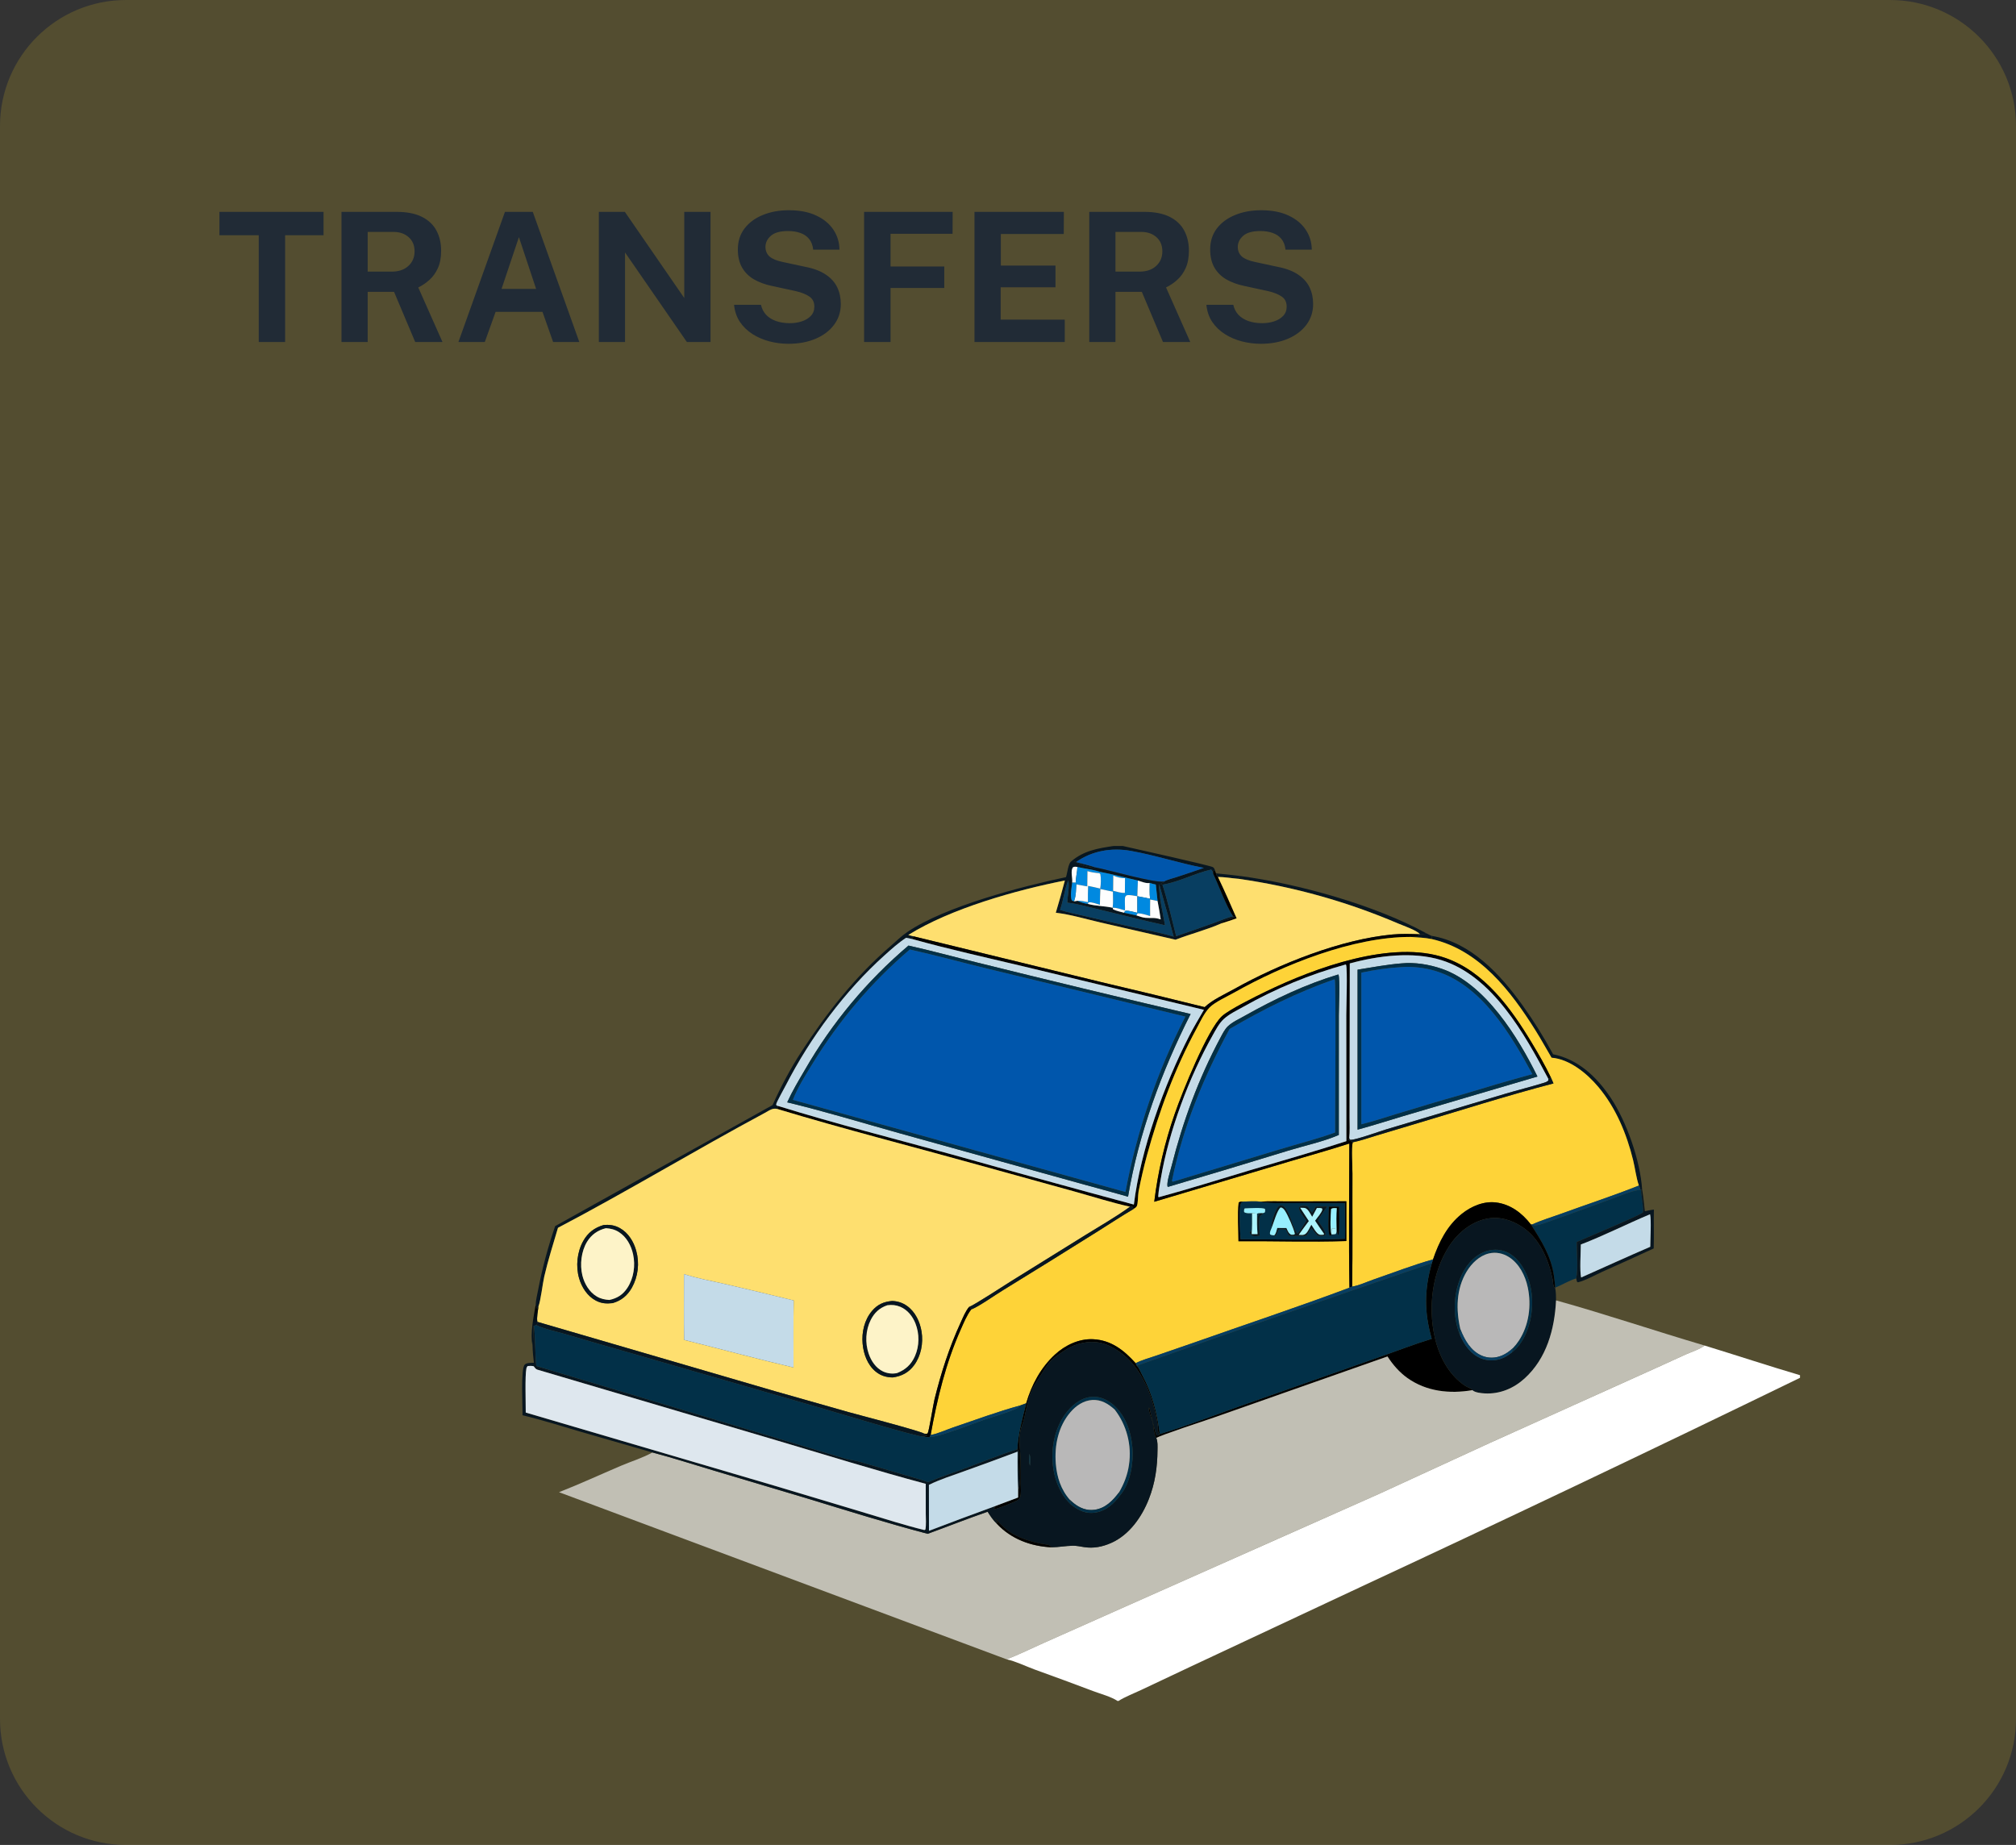 <svg width="224" height="205" viewBox="0 0 224 205" fill="none" xmlns="http://www.w3.org/2000/svg">
<rect x="0" y="0" width="224" height="205" fill="#333333" stroke="none"/>
<path d="M0 14C0 6.268 6.268 0 14 0H210C217.732 0 224 6.268 224 14V191C224 198.732 217.732 205 210 205H14C6.268 205 0 198.732 0 191V14Z" fill="#FAD925" fill-opacity="0.16"/>
<path d="M28.75 38V26.14H24.38V23.54H35.95V26.14H31.68V38H28.75ZM37.944 38V23.54H44.044C45.198 23.54 46.141 23.723 46.874 24.09C47.608 24.457 48.148 24.967 48.494 25.62C48.841 26.267 49.014 27.013 49.014 27.86C49.014 28.62 48.894 29.263 48.654 29.79C48.421 30.31 48.111 30.743 47.724 31.09C47.344 31.437 46.928 31.72 46.474 31.94L49.164 38H46.134L43.784 32.43H40.854V38H37.944ZM40.854 30.18H43.524C44.304 30.18 44.921 29.97 45.374 29.55C45.834 29.13 46.064 28.59 46.064 27.93C46.064 27.263 45.844 26.737 45.404 26.35C44.964 25.963 44.408 25.77 43.734 25.77H40.854V30.18ZM50.937 38L56.107 23.54H59.197L64.367 38H61.457L60.277 34.65H55.067L53.867 38H50.937ZM55.727 32.1H59.567L57.657 26.35L55.727 32.1ZM66.538 38V23.54H69.428L76.028 33.11V23.54H78.948V38H76.318L69.448 28.05V38H66.538ZM87.603 38.2C86.882 38.2 86.179 38.11 85.493 37.93C84.806 37.75 84.179 37.48 83.612 37.12C83.046 36.76 82.579 36.31 82.213 35.77C81.853 35.23 81.636 34.597 81.562 33.87H84.552C84.653 34.31 84.843 34.68 85.123 34.98C85.409 35.28 85.776 35.51 86.222 35.67C86.676 35.83 87.192 35.91 87.772 35.91C88.233 35.91 88.669 35.843 89.082 35.71C89.496 35.577 89.832 35.373 90.093 35.1C90.353 34.827 90.483 34.483 90.483 34.07C90.483 33.577 90.302 33.207 89.942 32.96C89.582 32.707 89.093 32.507 88.472 32.36L85.763 31.77C84.996 31.61 84.326 31.363 83.752 31.03C83.186 30.69 82.749 30.25 82.442 29.71C82.136 29.163 81.983 28.5 81.983 27.72C81.983 26.82 82.229 26.043 82.722 25.39C83.222 24.737 83.899 24.237 84.752 23.89C85.612 23.537 86.576 23.36 87.642 23.36C88.849 23.36 89.866 23.557 90.692 23.95C91.526 24.337 92.162 24.863 92.603 25.53C93.043 26.19 93.266 26.927 93.272 27.74H90.353C90.299 27.24 90.146 26.84 89.892 26.54C89.639 26.233 89.312 26.013 88.912 25.88C88.519 25.74 88.069 25.67 87.562 25.67C86.689 25.67 86.052 25.847 85.653 26.2C85.252 26.553 85.052 26.963 85.052 27.43C85.052 27.87 85.203 28.227 85.502 28.5C85.809 28.767 86.299 28.97 86.972 29.11L89.483 29.65C90.416 29.83 91.172 30.117 91.752 30.51C92.332 30.897 92.756 31.367 93.022 31.92C93.289 32.473 93.422 33.093 93.422 33.78C93.422 34.653 93.172 35.423 92.672 36.09C92.179 36.75 91.496 37.267 90.623 37.64C89.749 38.013 88.743 38.2 87.603 38.2ZM96.011 38V23.54H105.851L105.841 25.98H98.951V29.61H104.921V32H98.951V38H96.011ZM108.276 38V23.54H118.206L118.196 26H111.206V29.51H117.276V31.92H111.186V35.51L118.306 35.52V38H108.276ZM121.03 38V23.54H127.13C128.283 23.54 129.227 23.723 129.96 24.09C130.693 24.457 131.233 24.967 131.58 25.62C131.927 26.267 132.1 27.013 132.1 27.86C132.1 28.62 131.98 29.263 131.74 29.79C131.507 30.31 131.197 30.743 130.81 31.09C130.43 31.437 130.013 31.72 129.56 31.94L132.25 38H129.22L126.87 32.43H123.94V38H121.03ZM123.94 30.18H126.61C127.39 30.18 128.007 29.97 128.46 29.55C128.92 29.13 129.15 28.59 129.15 27.93C129.15 27.263 128.93 26.737 128.49 26.35C128.05 25.963 127.493 25.77 126.82 25.77H123.94V30.18ZM140.083 38.2C139.363 38.2 138.66 38.11 137.973 37.93C137.286 37.75 136.66 37.48 136.093 37.12C135.526 36.76 135.06 36.31 134.693 35.77C134.333 35.23 134.116 34.597 134.043 33.87H137.033C137.133 34.31 137.323 34.68 137.603 34.98C137.89 35.28 138.256 35.51 138.703 35.67C139.156 35.83 139.673 35.91 140.253 35.91C140.713 35.91 141.15 35.843 141.563 35.71C141.976 35.577 142.313 35.373 142.573 35.1C142.833 34.827 142.963 34.483 142.963 34.07C142.963 33.577 142.783 33.207 142.423 32.96C142.063 32.707 141.573 32.507 140.953 32.36L138.243 31.77C137.476 31.61 136.806 31.363 136.233 31.03C135.666 30.69 135.23 30.25 134.923 29.71C134.616 29.163 134.463 28.5 134.463 27.72C134.463 26.82 134.71 26.043 135.203 25.39C135.703 24.737 136.38 24.237 137.233 23.89C138.093 23.537 139.056 23.36 140.123 23.36C141.33 23.36 142.346 23.557 143.173 23.95C144.006 24.337 144.643 24.863 145.083 25.53C145.523 26.19 145.746 26.927 145.753 27.74H142.833C142.78 27.24 142.626 26.84 142.373 26.54C142.12 26.233 141.793 26.013 141.393 25.88C141 25.74 140.55 25.67 140.043 25.67C139.17 25.67 138.533 25.847 138.133 26.2C137.733 26.553 137.533 26.963 137.533 27.43C137.533 27.87 137.683 28.227 137.983 28.5C138.29 28.767 138.78 28.97 139.453 29.11L141.963 29.65C142.896 29.83 143.653 30.117 144.233 30.51C144.813 30.897 145.236 31.367 145.503 31.92C145.77 32.473 145.903 33.093 145.903 33.78C145.903 34.653 145.653 35.423 145.153 36.09C144.66 36.75 143.976 37.267 143.103 37.64C142.23 38.013 141.223 38.2 140.083 38.2Z" fill="#212B36"/>
<g clip-path="url(#clip0_2023_5658)">
<path d="M123.739 94H124.752C125.885 94.256 134.476 96.163 134.785 96.359C134.821 96.382 134.903 96.486 134.926 96.528C134.968 96.605 134.993 96.699 135.018 96.783L134.866 96.769L134.8 97.079C134.743 96.911 134.717 96.726 134.573 96.62C132.75 97.032 131 98.004 129.162 98.302L128.962 98.228C129.043 98.116 129.201 98.078 129.329 98.025L129.326 97.953C129.708 97.727 130.278 97.605 130.706 97.463C131.728 97.131 132.747 96.788 133.762 96.433C131.026 95.915 128.359 95.024 125.621 94.541C123.502 94.168 121.335 94.534 119.564 95.787C120.287 95.986 121.018 96.132 121.726 96.384C121.653 96.406 121.602 96.422 121.525 96.42C120.918 96.407 119.882 96.047 119.375 95.713C119.287 95.655 119.122 95.695 119.023 95.71C120.429 94.511 121.989 94.261 123.739 94Z" fill="#081620"/>
<path d="M121.726 96.384C121.018 96.132 120.287 95.986 119.564 95.787C121.335 94.534 123.502 94.168 125.621 94.541C128.359 95.024 131.026 95.915 133.762 96.433C132.747 96.788 131.728 97.131 130.706 97.463C130.278 97.605 129.708 97.727 129.326 97.953C128.241 98.127 123.264 96.683 121.726 96.384Z" fill="#0056AC"/>
<path d="M118.443 97.461C118.594 97.031 118.688 95.95 119.023 95.71C119.122 95.695 119.287 95.655 119.375 95.713C119.882 96.047 120.918 96.407 121.525 96.42C121.602 96.422 121.653 96.406 121.726 96.384C123.264 96.683 128.241 98.127 129.326 97.953L129.329 98.025C129.201 98.078 129.043 98.116 128.962 98.228L129.162 98.302C129.766 100.174 130.2 102.114 130.686 104.02C132.117 103.533 133.544 103.032 134.966 102.519C135.624 102.284 136.338 101.955 137.015 101.812L137.149 101.783L137.175 101.889C136.75 102.214 136.109 102.202 135.705 102.514L135.722 102.594C134.081 103.319 132.293 103.764 130.616 104.415L122.289 102.503C120.663 102.127 118.964 101.611 117.31 101.417C117.667 100.23 118.003 99.037 118.318 97.838C112.871 98.913 105.655 100.94 100.921 103.889L101.526 104.044L101.393 104.349L100.681 104.2C99.825 104.756 99.038 105.468 98.281 106.149C93.876 110.112 90.047 115.278 87.332 120.554C87.159 120.889 86.275 122.471 86.246 122.692C86.243 122.72 86.25 122.768 86.252 122.793C86.336 122.867 86.376 122.884 86.486 122.897C86.431 123.012 86.377 123.099 86.396 123.231C85.86 123.068 85.453 123.405 84.988 123.655C77.266 127.797 69.755 132.353 61.998 136.426C61.468 138.232 60.896 140.008 60.473 141.845C60.304 142.581 60.07 144.554 59.834 145.142L59.728 145.411L59.666 145.423L59.523 144.968C59.537 144.446 59.692 143.859 59.788 143.346C60.249 140.933 60.883 138.557 61.685 136.236L85.839 122.791C86.757 120.75 87.846 118.698 89.068 116.824C91.883 112.503 95.013 108.525 98.924 105.145C99.536 104.616 100.156 104 100.824 103.549C105.035 100.705 113.462 98.508 118.443 97.461ZM119.714 96.331C119.505 96.309 119.397 96.267 119.206 96.377C118.918 96.838 119.198 97.541 119.131 98.072C119.073 98.62 118.882 99.521 119.084 100.038C119.176 100.089 119.254 100.127 119.356 100.154L119.707 100.088C120.027 100.246 120.516 100.394 120.872 100.434C121.795 100.688 122.702 100.657 123.627 100.865L123.683 101.045C124.069 101.223 124.495 101.311 124.905 101.417C125.363 101.512 125.82 101.612 126.276 101.717C126.587 101.819 126.945 101.952 127.271 101.981C127.961 102.043 128.242 101.91 128.967 102.156C128.875 101.473 128.741 100.794 128.617 100.116L128.422 98.283C128.19 98.247 127.971 98.174 127.747 98.106C127.374 98.198 126.802 97.949 126.431 97.843C125.015 97.499 123.609 97.141 122.178 96.867C121.418 96.603 120.504 96.532 119.714 96.331ZM118.7 97.809C118.273 98.862 118.164 100.027 117.784 101.104C118.719 101.395 119.693 101.588 120.647 101.81C122.418 102.222 124.19 102.649 125.966 103.037C127.442 103.359 128.963 103.634 130.409 104.07C130.091 102.987 129.851 101.878 129.515 100.803C129.278 99.937 129.035 99.073 128.789 98.21C128.774 99.759 129.195 101.286 129.446 102.809C126.97 102.265 124.521 101.621 122.054 101.04C120.926 100.774 119.743 100.422 118.59 100.299C118.61 99.533 118.846 98.544 118.7 97.809Z" fill="#081620"/>
<path d="M119.131 98.072C119.198 97.541 118.918 96.838 119.206 96.377C119.397 96.267 119.505 96.309 119.714 96.331C119.686 96.911 119.526 97.507 119.525 98.077L119.131 98.072Z" fill="#FEFEFE"/>
<path d="M119.714 96.331C120.504 96.533 121.418 96.604 122.178 96.867C123.609 97.141 125.015 97.499 126.431 97.843L126.369 99.582C125.991 99.529 125.55 99.403 125.175 99.481C125.035 99.598 125.004 99.65 124.993 99.836C124.966 100.274 125.014 100.722 124.996 101.163C124.581 101.048 124.058 100.833 123.627 100.865C123.706 100.292 123.658 99.656 123.659 99.075C123.192 98.987 122.727 98.879 122.262 98.778C122.235 99.362 122.218 99.946 122.212 100.53C121.868 100.441 121.298 100.205 120.949 100.265L120.872 100.434C120.516 100.394 120.027 100.246 119.707 100.088C120.102 100.066 120.494 100.164 120.88 100.238C120.869 99.636 120.884 99.036 120.901 98.435C121.352 98.525 121.8 98.624 122.246 98.733C122.325 98.273 122.353 97.608 122.265 97.151C122.251 97.077 122.191 97.062 122.131 97.021C121.681 96.985 121.26 96.928 120.827 96.796L120.808 98.491L119.594 98.266L119.525 98.077C119.526 97.507 119.686 96.912 119.714 96.331ZM123.696 97.291L123.68 98.98C124.07 99.069 124.591 99.253 124.988 99.208L125.001 97.57C124.55 97.594 124.11 97.459 123.696 97.291Z" fill="#0089E0"/>
<path d="M129.162 98.302C131 98.004 132.75 97.032 134.573 96.62C134.717 96.726 134.743 96.912 134.8 97.079C135.462 98.457 136.214 100.616 137.015 101.813C136.338 101.955 135.624 102.285 134.966 102.519C133.544 103.032 132.117 103.533 130.686 104.02C130.2 102.114 129.766 100.174 129.162 98.302Z" fill="#083E61"/>
<path d="M134.8 97.079L134.866 96.769L135.018 96.783L135.106 97.04C135.162 97.184 135.193 97.364 135.329 97.439C136.057 98.955 136.732 100.501 137.407 102.042C136.848 102.233 136.29 102.428 135.722 102.594L135.705 102.514C136.109 102.202 136.75 102.214 137.175 101.889L137.149 101.783L137.015 101.812C136.214 100.616 135.462 98.457 134.8 97.079Z" fill="black"/>
<path d="M120.827 96.796C121.26 96.928 121.68 96.985 122.131 97.021C122.191 97.062 122.251 97.077 122.265 97.151C122.353 97.608 122.325 98.273 122.246 98.733C121.8 98.624 121.351 98.525 120.901 98.435C120.884 99.036 120.869 99.636 120.88 100.238C120.494 100.164 120.102 100.066 119.707 100.088L119.356 100.154C119.36 100.059 119.351 100.09 119.376 100.02C119.563 99.486 119.558 98.83 119.594 98.266L120.808 98.491L120.827 96.796Z" fill="#FEFEFE"/>
<path d="M135.106 97.04C135.987 97.125 136.866 97.222 137.744 97.329L137.62 97.648C136.856 97.588 136.097 97.451 135.329 97.439C135.193 97.364 135.162 97.184 135.106 97.04Z" fill="#081620"/>
<path d="M123.68 98.98L123.696 97.291C124.11 97.459 124.55 97.594 125.001 97.57L124.988 99.208C124.591 99.253 124.07 99.068 123.68 98.98Z" fill="#FEFEFE"/>
<path d="M137.744 97.329C144.225 98.18 152.767 100.561 158.475 103.698C158.221 103.797 158.057 103.844 157.78 103.799C157.345 103.338 155.986 102.884 155.36 102.618C149.689 100.189 143.725 98.518 137.62 97.648L137.744 97.329Z" fill="#081620"/>
<path d="M135.329 97.439C136.097 97.451 136.856 97.588 137.62 97.648C143.725 98.518 149.689 100.189 155.36 102.618C155.986 102.884 157.345 103.338 157.78 103.799L157.716 103.811C156.712 103.773 155.723 103.742 154.721 103.835C149 104.364 142.122 107.103 137.126 109.898C136.085 110.48 134.752 111.067 133.882 111.88C133.872 111.889 133.863 111.898 133.854 111.907C130.011 110.949 126.161 110.018 122.306 109.115L101.526 104.045L100.921 103.889C105.655 100.94 112.871 98.913 118.318 97.838C118.003 99.037 117.667 100.23 117.31 101.417C118.964 101.611 120.663 102.127 122.289 102.503L130.616 104.415C132.293 103.765 134.081 103.319 135.722 102.594C136.29 102.428 136.848 102.233 137.407 102.042C136.732 100.501 136.057 98.955 135.329 97.439Z" fill="#FEDF6F"/>
<path d="M117.784 101.104C118.164 100.027 118.273 98.862 118.7 97.809C118.846 98.544 118.61 99.533 118.59 100.299C119.743 100.422 120.926 100.774 122.054 101.04C124.521 101.621 126.97 102.265 129.446 102.809C129.195 101.286 128.774 99.759 128.789 98.21C129.035 99.073 129.278 99.937 129.515 100.803C129.851 101.878 130.091 102.987 130.409 104.07C128.963 103.634 127.442 103.359 125.966 103.037C124.19 102.649 122.418 102.222 120.647 101.81C119.693 101.588 118.719 101.395 117.784 101.104Z" fill="#083E61"/>
<path d="M126.369 99.582L126.431 97.843C126.802 97.949 127.374 98.198 127.747 98.106C127.751 98.673 127.704 99.304 127.787 99.862C127.319 99.754 126.841 99.673 126.369 99.582Z" fill="#FEFEFE"/>
<path d="M119.131 98.072L119.525 98.077L119.594 98.266C119.558 98.83 119.563 99.486 119.376 100.02C119.351 100.09 119.36 100.059 119.356 100.154C119.254 100.127 119.176 100.089 119.084 100.037C118.882 99.521 119.073 98.62 119.131 98.072Z" fill="#0089E0"/>
<path d="M127.747 98.106C127.971 98.174 128.19 98.247 128.422 98.283L128.617 100.116L127.797 99.946L127.787 99.862C127.704 99.304 127.751 98.673 127.747 98.106Z" fill="#0089E0"/>
<path d="M122.262 98.778C122.727 98.879 123.192 98.987 123.659 99.075C123.658 99.656 123.706 100.292 123.627 100.865C122.702 100.657 121.795 100.688 120.872 100.434L120.949 100.265C121.298 100.205 121.868 100.441 122.212 100.53C122.218 99.946 122.235 99.361 122.262 98.778Z" fill="#FEFEFE"/>
<path d="M124.996 101.163C125.014 100.722 124.966 100.274 124.993 99.836C125.004 99.65 125.035 99.598 125.175 99.481C125.55 99.403 125.991 99.529 126.369 99.582L126.37 101.423C125.95 101.338 125.487 101.172 125.059 101.192C124.974 101.266 124.943 101.311 124.905 101.417C124.495 101.311 124.069 101.223 123.683 101.045L123.627 100.865C124.058 100.833 124.581 101.048 124.996 101.163Z" fill="#FEFEFE"/>
<path d="M126.369 99.582C126.841 99.673 127.319 99.754 127.787 99.862L127.797 99.946C127.792 100.557 127.776 101.171 127.792 101.781C127.355 101.656 126.902 101.492 126.445 101.481C126.327 101.553 126.329 101.586 126.276 101.717C125.82 101.612 125.363 101.512 124.905 101.417C124.943 101.311 124.974 101.266 125.059 101.192C125.487 101.172 125.95 101.338 126.37 101.423L126.369 99.582Z" fill="#0089E0"/>
<path d="M127.797 99.946L128.617 100.116C128.741 100.794 128.875 101.473 128.967 102.156C128.242 101.91 127.961 102.043 127.271 101.981C126.945 101.952 126.587 101.819 126.276 101.717C126.329 101.586 126.327 101.553 126.445 101.481C126.902 101.492 127.355 101.656 127.792 101.781C127.776 101.17 127.792 100.557 127.797 99.946Z" fill="#FEFEFE"/>
<path d="M133.854 111.907C133.863 111.898 133.872 111.889 133.882 111.88C134.752 111.067 136.085 110.48 137.126 109.898C142.122 107.102 149 104.364 154.721 103.835C155.723 103.742 156.712 103.773 157.716 103.811C157.577 103.997 157.551 104.043 157.322 104.074C157.116 104.102 156.909 104.077 156.703 104.105C150.331 104.108 142.631 107.182 137.123 110.293C136.365 110.721 134.987 111.344 134.398 111.945C133.798 112.558 133.37 113.515 132.961 114.271C130.533 118.754 128.792 123.464 127.438 128.374C127.079 129.708 126.767 131.053 126.504 132.409C126.435 132.781 126.46 133.779 126.299 134.046C126.23 134.161 126.054 134.27 125.942 134.34C125.911 134.223 125.885 134.158 125.806 134.065L125.559 134.083C123.496 133.626 121.436 132.965 119.399 132.397L108.901 129.491C101.404 127.403 93.846 125.48 86.396 123.231C86.377 123.099 86.431 123.012 86.486 122.897C92.836 124.862 99.317 126.514 105.729 128.268C112.471 130.162 119.223 132.021 125.985 133.844C126.736 127.739 129.357 120.509 132.155 115.063C132.653 114.092 133.224 113.15 133.77 112.205L113.905 107.423C109.734 106.423 105.524 105.501 101.393 104.349L101.526 104.044L122.306 109.114C126.161 110.018 130.011 110.949 133.854 111.907Z" fill="black"/>
<path d="M157.78 103.799C158.057 103.844 158.221 103.797 158.475 103.698C158.667 103.795 158.858 103.906 159.058 103.984L159.098 104.348C158.302 104.179 157.51 104.166 156.703 104.105C156.909 104.077 157.116 104.102 157.322 104.074C157.551 104.043 157.577 103.997 157.716 103.811L157.78 103.799Z" fill="#081620"/>
<path d="M159.058 103.984C163.431 104.697 166.721 108.288 169.183 111.72C170.426 113.454 171.556 115.265 172.567 117.144C175.348 117.697 177.415 119.658 178.954 121.959C180.74 124.628 182.255 128.98 182.46 132.179L182.357 132.191L182.344 132.204L182.271 132.191C182.224 132.029 182.173 131.884 182.098 131.732C181.79 130.838 181.681 129.811 181.452 128.887C180.73 125.965 179.539 123.082 177.584 120.765C176.319 119.264 174.41 117.692 172.393 117.524C171.794 116.514 171.234 115.485 170.609 114.49C167.857 110.111 164.382 105.556 159.098 104.348L159.058 103.984Z" fill="#081620"/>
<path d="M125.942 134.34C126.054 134.271 126.23 134.162 126.299 134.046C126.46 133.779 126.435 132.781 126.504 132.409C126.767 131.053 127.079 129.708 127.438 128.374C128.792 123.464 130.533 118.754 132.961 114.271C133.37 113.516 133.798 112.558 134.398 111.946C134.987 111.344 136.365 110.721 137.123 110.293C142.632 107.182 150.331 104.108 156.703 104.105C157.51 104.166 158.302 104.179 159.098 104.348C164.382 105.556 167.857 110.111 170.609 114.49C171.234 115.485 171.794 116.514 172.393 117.524C174.41 117.692 176.319 119.264 177.584 120.765C179.538 123.082 180.73 125.965 181.452 128.887C181.68 129.811 181.79 130.838 182.098 131.732C179.242 132.873 176.281 133.831 173.39 134.889C172.352 135.268 171.249 135.589 170.247 136.053L170.096 136.049C169.127 134.796 167.839 133.81 166.226 133.61C164.857 133.44 163.471 134.034 162.418 134.879C160.795 136.182 159.885 138.003 159.226 139.937C157 140.562 154.807 141.413 152.619 142.169C151.887 142.421 150.996 142.846 150.236 142.958C150.306 138.776 150.251 134.584 150.27 130.4C150.273 129.567 150.119 127.575 150.303 126.927C151.175 126.751 152.044 126.445 152.895 126.186L156.73 125.037C162.009 123.466 167.283 121.776 172.61 120.382C172.52 120.167 172.422 119.953 172.328 119.739C171.691 118.401 170.953 117.126 170.189 115.857C167.903 112.054 164.97 107.987 160.633 106.453C154.719 104.361 146.047 107.56 140.646 110.179C139.538 110.716 136.603 112.159 135.781 112.905C134.189 114.351 131.355 121.358 130.526 123.762C129.419 126.927 128.656 130.203 128.25 133.532L143.317 129.042C145.518 128.382 147.742 127.773 149.926 127.061C149.919 132.397 149.849 137.745 149.939 143.081C144.224 145.224 138.413 147.152 132.656 149.184L128.447 150.637C127.708 150.892 126.875 151.111 126.183 151.469C124.892 150.038 123.475 148.903 121.456 148.806C119.891 148.731 118.35 149.466 117.217 150.511C115.633 151.972 114.622 153.869 114.021 155.923L113.337 156.171C110.842 156.852 108.368 157.772 105.918 158.601C105.232 158.834 104.054 159.363 103.405 159.44C104.134 155.4 105.082 151.479 106.754 147.714C107.081 146.978 107.417 146.15 107.905 145.504C108.763 145.18 110.555 143.893 111.449 143.357C114.987 141.187 118.513 138.997 122.026 136.787C123.331 135.973 124.614 135.116 125.942 134.34ZM138.14 133.512C137.951 133.523 137.78 133.497 137.63 133.618C137.487 135.014 137.61 136.509 137.609 137.916C141.596 137.889 145.61 138.029 149.593 137.897L149.594 133.481L143.273 133.495C142.199 133.499 141.087 133.446 140.019 133.523C139.433 133.438 138.737 133.511 138.14 133.512Z" fill="#FED338"/>
<path d="M100.681 104.2L101.393 104.349C105.524 105.502 109.735 106.423 113.905 107.423L133.77 112.205C133.224 113.15 132.653 114.092 132.155 115.063C129.357 120.509 126.736 127.74 125.985 133.844C119.223 132.021 112.471 130.163 105.729 128.268C99.317 126.514 92.836 124.862 86.486 122.897C86.376 122.884 86.336 122.867 86.252 122.793C86.25 122.769 86.243 122.72 86.246 122.692C86.275 122.471 87.159 120.889 87.332 120.554C90.047 115.278 93.876 110.112 98.281 106.149C99.038 105.468 99.825 104.756 100.681 104.2ZM100.942 105.066C96.336 108.973 92.439 113.65 89.424 118.891C88.74 120.054 88.024 121.255 87.467 122.484C91.654 123.49 95.814 124.761 99.963 125.923L120.159 131.535C121.888 132.004 123.615 132.482 125.339 132.969C126.505 125.985 129.097 118.969 132.291 112.671C124.375 110.818 116.471 108.912 108.58 106.954C106.034 106.333 103.499 105.636 100.942 105.066Z" fill="#C4DBE8"/>
<path d="M87.467 122.484C88.024 121.255 88.74 120.054 89.424 118.891C92.439 113.65 96.336 108.973 100.942 105.066C103.499 105.636 106.034 106.333 108.58 106.954C116.471 108.912 124.375 110.818 132.291 112.671C129.097 118.969 126.505 125.984 125.339 132.969C123.615 132.482 121.888 132.004 120.159 131.535L99.963 125.923C95.814 124.761 91.654 123.49 87.467 122.484ZM101.089 105.501C96.772 109.194 93.245 113.375 90.264 118.217C89.489 119.477 88.634 120.825 88.098 122.209L120.158 131.09L125.051 132.445C126.314 125.659 128.556 119.095 131.705 112.958L109.678 107.623C106.817 106.927 103.962 106.141 101.089 105.501Z" fill="#023048"/>
<path d="M88.098 122.209C88.634 120.825 89.489 119.477 90.264 118.217C93.245 113.375 96.772 109.194 101.089 105.501C103.962 106.141 106.817 106.927 109.678 107.623L131.705 112.958C128.556 119.095 126.314 125.659 125.051 132.445L120.158 131.09L88.098 122.209Z" fill="#0056AC"/>
<path d="M128.25 133.532C128.656 130.203 129.419 126.927 130.526 123.762C131.355 121.358 134.189 114.351 135.782 112.905C136.603 112.159 139.538 110.716 140.646 110.179C146.047 107.56 154.719 104.361 160.633 106.453C164.97 107.987 167.903 112.054 170.189 115.857C170.953 117.126 171.692 118.401 172.328 119.739L172.023 119.849C169.404 114.891 165.817 108.44 160.144 106.68C156.967 105.694 153.123 106.194 149.975 107.051L149.956 120.103L149.951 124.171C149.95 124.919 149.995 125.709 149.915 126.453L149.848 126.65C149.976 126.825 150.155 126.754 150.303 126.927C150.119 127.575 150.273 129.567 150.27 130.4C150.251 134.584 150.306 138.776 150.236 142.958L149.939 143.081C149.849 137.745 149.919 132.397 149.926 127.061C147.742 127.773 145.518 128.382 143.317 129.042L128.25 133.532ZM149.518 107.168C145.545 108.263 141.722 109.845 138.134 111.877C137.409 112.281 136.576 112.674 135.964 113.238C135.452 113.709 135.092 114.412 134.753 115.014C132.122 119.693 129.864 125.683 128.974 130.983C128.864 131.635 128.727 132.287 128.692 132.948L128.74 133.028C132.105 132.12 135.444 131.057 138.785 130.061C142.388 128.987 146.023 127.964 149.597 126.799L149.588 112.739C149.592 111.664 149.731 107.872 149.568 107.208L149.518 107.168Z" fill="black"/>
<path d="M149.975 107.051C153.123 106.194 156.967 105.694 160.144 106.68C165.817 108.44 169.404 114.891 172.023 119.849L172.047 120.058C171.888 120.221 171.667 120.28 171.454 120.345C170.051 120.777 168.613 121.129 167.204 121.549L154.023 125.489C153.343 125.692 150.62 126.675 150.077 126.65C150.044 126.649 149.998 126.635 149.968 126.628L149.915 126.453C149.995 125.709 149.95 124.919 149.951 124.171L149.956 120.103L149.975 107.051ZM155.719 107.045C154.06 107.176 152.48 107.485 150.842 107.743V125.521C152.514 125.069 154.167 124.537 155.827 124.041L162.679 122.017L170.828 119.617C168.683 115.254 165.014 109.295 160.192 107.643C158.8 107.165 157.191 106.899 155.719 107.045Z" fill="#C4DBE8"/>
<path d="M150.842 107.743C152.48 107.485 154.06 107.176 155.719 107.045C157.191 106.899 158.8 107.165 160.192 107.643C165.014 109.295 168.683 115.254 170.828 119.617L162.679 122.017L155.827 124.041C154.167 124.537 152.514 125.069 150.842 125.521V107.743ZM155.729 107.461C154.215 107.543 152.74 107.76 151.26 108.078L151.261 124.923C152.547 124.615 153.805 124.183 155.071 123.802C157.542 123.058 160.019 122.295 162.504 121.602C165.078 120.823 167.666 120.052 170.261 119.349C167.839 114.881 164.583 109.404 159.438 107.87C158.279 107.525 156.933 107.371 155.729 107.461Z" fill="#023048"/>
<path d="M128.74 133.028L128.692 132.948C128.727 132.287 128.864 131.635 128.974 130.983C129.864 125.683 132.122 119.693 134.753 115.014C135.092 114.412 135.452 113.709 135.964 113.238C136.576 112.674 137.409 112.281 138.134 111.877C141.722 109.845 145.545 108.263 149.518 107.168L149.568 107.208C149.731 107.872 149.592 111.664 149.588 112.739L149.597 126.798C146.023 127.964 142.388 128.987 138.785 130.061C135.444 131.057 132.105 132.12 128.74 133.028ZM148.689 108.28C145.06 109.371 141.608 111.011 138.31 112.867C137.701 113.21 136.905 113.571 136.408 114.057C136.076 114.382 135.83 114.879 135.611 115.289C133.18 119.832 131.438 124.579 130.174 129.569C130.037 130.11 129.632 131.319 129.719 131.815L129.778 131.878C134.232 130.564 138.679 129.224 143.118 127.859C144.963 127.293 146.989 126.869 148.757 126.11L148.759 112.814C148.76 111.97 148.896 108.866 148.728 108.312L148.689 108.28Z" fill="#C4DBE8"/>
<path d="M151.26 108.078C152.74 107.759 154.215 107.543 155.729 107.461C156.933 107.371 158.279 107.525 159.438 107.87C164.583 109.404 167.839 114.881 170.261 119.349C167.666 120.052 165.078 120.823 162.504 121.602C160.019 122.295 157.542 123.058 155.071 123.802C153.805 124.183 152.547 124.615 151.261 124.923L151.26 108.078Z" fill="#0056AC"/>
<path d="M129.778 131.878L129.719 131.815C129.632 131.319 130.037 130.11 130.174 129.569C131.438 124.579 133.18 119.832 135.611 115.289C135.83 114.879 136.076 114.382 136.408 114.057C136.906 113.571 137.701 113.21 138.31 112.867C141.608 111.012 145.06 109.371 148.689 108.28L148.728 108.312C148.896 108.866 148.76 111.97 148.759 112.814L148.757 126.11C146.989 126.869 144.963 127.293 143.118 127.859C138.679 129.224 134.232 130.564 129.778 131.878ZM148.233 108.824C144.058 110.302 140.436 112.109 136.619 114.335C133.73 119.72 131.445 125.183 130.22 131.205L130.288 131.29L130.341 131.295L142.194 127.709C144.231 127.093 146.344 126.555 148.345 125.837C148.342 123.703 148.459 109.189 148.305 108.85L148.233 108.824Z" fill="#023048"/>
<path d="M136.619 114.335C140.436 112.109 144.058 110.302 148.233 108.824L148.305 108.85C148.459 109.189 148.342 123.703 148.345 125.836C146.344 126.555 144.231 127.093 142.194 127.708L130.341 131.295L130.288 131.29L130.22 131.205C131.445 125.183 133.73 119.72 136.619 114.335Z" fill="#0056AC"/>
<path d="M172.328 119.739C172.422 119.953 172.52 120.166 172.61 120.382C167.283 121.776 162.009 123.466 156.73 125.037L152.895 126.186C152.044 126.445 151.175 126.751 150.303 126.927C150.155 126.754 149.976 126.825 149.848 126.65L149.915 126.453L149.968 126.628C149.998 126.635 150.044 126.649 150.077 126.65C150.62 126.675 153.343 125.692 154.023 125.489L167.204 121.549C168.613 121.129 170.051 120.777 171.454 120.345C171.667 120.279 171.887 120.221 172.046 120.058L172.023 119.849L172.328 119.739Z" fill="#081620"/>
<path d="M61.998 136.426C69.755 132.353 77.266 127.797 84.988 123.655C85.453 123.405 85.86 123.068 86.396 123.231C93.846 125.48 101.404 127.403 108.901 129.491L119.399 132.397C121.436 132.965 123.496 133.626 125.559 134.083C123.975 135.229 122.223 136.225 120.562 137.256L112.322 142.374C111.613 142.813 108.227 145.032 107.677 145.217C107.274 145.691 106.993 146.403 106.734 146.965C105.467 149.718 104.554 152.566 103.829 155.504C103.701 156.02 103.212 159.074 103.079 159.248C103.052 159.284 103.004 159.295 102.966 159.319L102.682 159.295C102.269 159.002 95.208 157.161 94.295 156.908L86.159 154.597L59.711 146.874C59.603 146.419 59.781 145.62 59.834 145.142C60.07 144.554 60.304 142.581 60.473 141.845C60.896 140.008 61.468 138.232 61.998 136.426ZM67.066 136.117C66.055 136.413 65.321 136.963 64.802 137.894C64.117 139.123 63.955 140.701 64.349 142.05C64.64 143.045 65.263 144.013 66.195 144.508C66.815 144.837 67.38 144.871 68.061 144.795C69.017 144.528 69.706 143.962 70.201 143.096C70.902 141.84 71.077 140.357 70.689 138.971C70.408 137.954 69.811 136.979 68.872 136.457C68.296 136.136 67.715 136.054 67.066 136.117ZM75.998 141.564C76 144.001 75.976 146.442 76.011 148.879C80.064 149.89 84.104 150.992 88.17 151.947C88.173 149.466 88.141 146.978 88.19 144.498C85.665 143.875 83.136 143.27 80.603 142.682C79.081 142.33 77.48 142.054 75.998 141.564ZM99.125 144.556C98.194 144.636 97.501 144.94 96.886 145.666C96.043 146.661 95.73 148.025 95.847 149.307C95.951 150.449 96.38 151.642 97.284 152.39C97.851 152.86 98.467 153.041 99.192 153.052C100.183 152.914 100.962 152.513 101.567 151.695C102.338 150.653 102.599 149.236 102.397 147.968C102.222 146.866 101.695 145.748 100.764 145.095C100.265 144.745 99.729 144.576 99.125 144.556Z" fill="#FEDF6F"/>
<path d="M170.247 136.053C171.249 135.589 172.353 135.268 173.39 134.889C176.281 133.831 179.242 132.873 182.098 131.732C182.173 131.884 182.224 132.029 182.271 132.191C181.161 132.343 179.981 132.883 178.922 133.265C176.891 133.998 174.87 134.771 172.827 135.468C172.165 135.694 171.386 136.044 170.7 136.143C170.492 136.173 170.425 136.146 170.247 136.053Z" fill="#083E61"/>
<path d="M170.248 136.053C170.425 136.146 170.492 136.173 170.7 136.143C171.386 136.044 172.165 135.694 172.827 135.468C174.87 134.771 176.891 133.998 178.922 133.265C179.981 132.883 181.161 132.343 182.271 132.191L182.344 132.204L182.357 132.191L182.355 132.246C182.346 132.668 182.691 134.565 182.536 134.732C182.279 135.009 176.166 137.588 175.199 138C175.182 139.166 175.367 140.958 175.135 142.047C174.332 142.289 173.576 142.768 172.792 143.079C172.794 142.665 172.709 142.223 172.664 141.809C172.357 139.594 171.276 137.882 170.096 136.049L170.248 136.053Z" fill="#023048"/>
<path d="M182.357 132.191L182.46 132.179C182.596 132.974 182.671 133.781 182.759 134.583C183.09 134.517 183.428 134.434 183.764 134.398C183.737 135.835 183.794 137.284 183.744 138.718C181.847 139.596 179.943 140.46 178.034 141.31C177.188 141.692 176.224 142.253 175.332 142.481L175.216 142.41C175.186 142.289 175.156 142.17 175.135 142.047C175.367 140.958 175.182 139.166 175.199 138C176.166 137.588 182.279 135.009 182.536 134.732C182.691 134.565 182.346 132.668 182.355 132.246L182.357 132.191ZM183.339 134.92C180.769 135.997 178.239 137.287 175.647 138.282C175.643 139.152 175.511 141.23 175.68 141.947C178.241 140.81 180.791 139.645 183.363 138.534C183.364 137.768 183.498 135.483 183.339 134.92Z" fill="#081620"/>
<path d="M137.609 137.916C137.61 136.508 137.487 135.014 137.63 133.618C137.78 133.497 137.951 133.523 138.14 133.512C138.007 133.587 137.907 133.609 137.858 133.765C137.638 134.468 137.765 136.846 137.848 137.696C141.704 137.688 145.6 137.823 149.45 137.643C149.48 136.32 149.426 134.999 149.42 133.676C148.025 133.723 146.623 133.664 145.227 133.663C144.099 133.663 140.975 133.794 140.019 133.523C141.087 133.446 142.199 133.499 143.273 133.495L149.594 133.481L149.593 137.896C145.61 138.029 141.596 137.889 137.609 137.916Z" fill="black"/>
<path d="M138.14 133.512C138.737 133.511 139.433 133.438 140.019 133.523C140.975 133.794 144.099 133.663 145.227 133.663C146.623 133.664 148.025 133.723 149.42 133.677C149.426 134.999 149.48 136.32 149.45 137.643C145.6 137.823 141.704 137.688 137.848 137.696C137.765 136.846 137.638 134.468 137.858 133.765C137.907 133.609 138.007 133.587 138.14 133.512ZM148.531 134.248L148.538 134.312C148.629 135.105 148.357 136.515 148.676 137.189L148.733 137.215C148.849 136.203 148.785 135.097 148.781 134.077L147.655 134.082C147.669 134.705 147.493 136.862 147.746 137.296L147.861 137.283L147.946 137.157C148.11 137.158 148.251 137.151 148.411 137.116C148.527 136.942 148.499 136.786 148.504 136.582C148.48 135.812 148.455 135.014 148.531 134.248ZM139.67 134.861C139.948 134.703 140.236 134.879 140.514 134.734C140.594 134.585 140.581 134.5 140.557 134.335C140.277 134.147 138.76 134.26 138.302 134.271C138.199 134.414 138.231 134.503 138.234 134.676C138.46 134.853 138.835 134.801 139.119 134.802C139.113 135.575 139.15 136.379 139.068 137.147C139.058 137.058 139.052 136.773 138.994 136.725L139.019 136.814L138.854 136.909C138.933 137.093 139.026 137.247 139.219 137.328C139.407 137.408 139.751 137.328 139.953 137.303C139.948 136.947 139.797 135.307 140.027 135.086C140.122 134.995 140.233 134.922 140.346 134.857C140.199 134.816 140.106 134.824 139.958 134.851C139.738 135.068 139.721 135.271 139.72 135.572C139.72 136.099 139.823 136.623 139.742 137.15C139.628 136.418 139.678 135.601 139.67 134.861ZM145.157 135.628C144.982 135.897 144.384 136.991 144.133 137.076C143.618 136.479 143.414 134.902 142.747 134.161C142.582 133.978 142.469 133.952 142.24 133.947C142.099 134.015 142.015 134.071 141.931 134.205C141.658 134.638 141.179 135.938 141.306 136.407C141.211 136.654 141.053 136.898 141.123 137.157C141.269 137.246 141.403 137.251 141.571 137.266L141.686 137.32C141.876 137.187 141.928 136.859 142.047 136.649C142.291 136.52 142.596 136.585 142.863 136.604L143.216 137.301C143.855 137.329 144.498 137.312 145.137 137.308C145.315 137.018 145.517 136.739 145.708 136.458C145.932 136.752 146.169 137.025 146.419 137.297C146.687 137.309 147.032 137.373 147.261 137.219C147.361 136.83 146.64 135.99 146.429 135.61C146.736 135.076 147.112 134.569 147.459 134.059L146.195 134.068C146.072 134.303 145.948 134.517 145.791 134.731C145.592 134.646 145.526 134.353 145.399 134.177C145.292 134.027 145.206 134.018 145.037 133.999C144.789 133.97 144.549 133.979 144.346 134.139C144.271 134.558 144.917 135.279 145.157 135.628Z" fill="#023048"/>
<path d="M159.226 139.937C159.885 138.003 160.795 136.182 162.418 134.879C163.471 134.034 164.857 133.44 166.226 133.61C167.839 133.81 169.127 134.796 170.096 136.049C171.276 137.882 172.357 139.594 172.664 141.809C172.709 142.223 172.794 142.665 172.792 143.079L172.695 143.066C172.558 142.82 172.552 142.446 172.516 142.167C172.06 139.93 171.081 137.611 169.105 136.312C167.911 135.527 166.56 135.131 165.142 135.428C163.42 135.788 161.94 137.03 161.005 138.486C159.127 141.41 158.668 145.189 159.408 148.543C159.873 150.652 160.967 152.793 162.818 153.997C163.038 154.14 163.452 154.257 163.612 154.443L163.603 154.465C161.086 154.894 158.5 154.629 156.367 153.107C155.485 152.477 154.753 151.631 154.167 150.721L134.899 157.501C134.1 157.782 128.779 159.521 128.478 159.785C128.468 159.771 128.456 159.759 128.447 159.745C128.183 159.325 128.184 158.47 128.058 157.974C127.96 157.588 127.777 157.224 127.688 156.839C127.658 156.707 127.618 156.544 127.647 156.412L127.713 156.447C127.801 156.816 128.398 159.403 128.504 159.502C128.676 159.508 128.702 159.491 128.846 159.411C128.797 159.28 128.683 159.122 128.66 158.994C128.634 158.851 128.668 158.675 128.652 158.524C128.6 158.046 128.507 157.56 128.398 157.091C127.677 153.994 126.255 150.915 123.206 149.52C121.922 148.934 120.608 149.01 119.313 149.513C118.814 149.707 118.388 149.984 117.946 150.278C116.527 151.224 116.465 151.525 115.55 152.95C115.209 153.48 114.871 153.95 114.617 154.534C114.064 155.807 113.999 157.195 113.528 158.471C113.08 159.684 113.364 160.899 113.395 162.132C113.418 163.063 113.409 163.996 113.415 164.927C113.417 165.378 113.494 165.951 113.339 166.378C113.269 166.574 113.066 166.698 112.886 166.78C112.143 167.12 111.279 167.479 110.497 167.704L110.45 167.643L110.54 167.485L110.507 167.373L113.122 166.392L113.123 165.493C113.182 165.424 113.229 165.355 113.245 165.263C113.335 164.734 113.166 163.081 113.17 162.393C113.172 162.138 113.269 161.481 113.195 161.258C113.172 161.189 113.087 161.091 113.046 161.027C113.106 159.331 113.618 157.565 114.021 155.923C114.622 153.869 115.633 151.972 117.217 150.511C118.35 149.466 119.891 148.731 121.456 148.806C123.475 148.903 124.892 150.038 126.183 151.469L126.315 151.75C126.556 151.989 126.741 152.458 126.904 152.76C128.052 154.89 128.554 156.953 128.871 159.343C131.802 158.449 134.707 157.328 137.597 156.304L153.264 150.786C155.201 150.114 157.122 149.359 159.082 148.76C158.234 145.831 158.249 143.282 159.093 140.356L159.226 139.937Z" fill="black"/>
<path d="M125.559 134.083L125.806 134.065C125.885 134.158 125.911 134.223 125.942 134.34C124.614 135.116 123.331 135.973 122.026 136.787C118.513 138.997 114.987 141.187 111.449 143.357C110.555 143.893 108.763 145.18 107.906 145.504L107.677 145.217C108.227 145.032 111.613 142.813 112.322 142.374L120.562 137.256C122.223 136.225 123.975 135.229 125.559 134.083Z" fill="#081620"/>
<path d="M141.306 136.407C141.179 135.938 141.658 134.638 141.931 134.205C142.015 134.071 142.099 134.015 142.24 133.947C142.469 133.952 142.582 133.978 142.747 134.161C143.414 134.902 143.618 136.479 144.133 137.076C144.384 136.991 144.982 135.897 145.157 135.628C144.917 135.279 144.271 134.558 144.346 134.139C144.549 133.979 144.789 133.97 145.037 133.999C145.206 134.018 145.292 134.027 145.399 134.177C145.526 134.353 145.592 134.646 145.791 134.731C145.948 134.517 146.072 134.303 146.195 134.068L147.459 134.059C147.112 134.569 146.736 135.076 146.429 135.61C146.64 135.99 147.361 136.83 147.261 137.219C147.032 137.373 146.687 137.309 146.419 137.297C146.169 137.025 145.932 136.752 145.708 136.458C145.517 136.739 145.315 137.018 145.137 137.308C144.498 137.312 143.855 137.329 143.216 137.301L142.863 136.604C142.596 136.585 142.29 136.52 142.047 136.648C141.928 136.859 141.876 137.187 141.686 137.32L141.571 137.266C141.786 137.101 141.845 136.701 141.916 136.444L142.934 136.45C143.065 136.721 143.173 137.053 143.457 137.187C143.637 137.19 143.737 137.23 143.877 137.11C143.749 136.509 143.106 135.022 142.76 134.512C142.639 134.333 142.528 134.205 142.31 134.165C141.936 134.354 141.485 135.962 141.306 136.407ZM144.466 134.202L145.428 135.674C145.052 136.181 144.669 136.685 144.308 137.203C144.584 137.216 144.859 137.271 145.082 137.078C145.358 136.838 145.51 136.394 145.707 136.085C145.904 136.37 146.288 137.11 146.631 137.189C146.768 137.22 146.932 137.199 147.071 137.19L147.121 137.1C146.789 136.614 146.432 136.135 146.119 135.638C146.347 135.299 146.852 134.766 146.929 134.393L146.88 134.267C146.69 134.212 146.515 134.223 146.32 134.23L145.797 135.207C145.622 134.921 145.359 134.353 145.022 134.239C144.933 134.209 144.833 134.211 144.741 134.208C144.649 134.206 144.558 134.203 144.466 134.202Z" fill="#081620"/>
<path d="M148.531 134.248C148.312 134.241 148.082 134.199 147.9 134.338C147.844 135.052 147.772 136.426 147.922 137.094L147.946 137.157L147.861 137.283L147.746 137.296C147.493 136.862 147.669 134.705 147.655 134.082L148.781 134.077C148.785 135.097 148.849 136.203 148.733 137.215L148.676 137.189C148.357 136.515 148.629 135.105 148.538 134.312L148.531 134.248Z" fill="black"/>
<path d="M141.306 136.407C141.485 135.962 141.936 134.354 142.31 134.165C142.528 134.205 142.639 134.333 142.76 134.512C143.106 135.022 143.749 136.508 143.877 137.11C143.737 137.23 143.637 137.19 143.457 137.187C143.173 137.053 143.065 136.721 142.934 136.45L141.916 136.444C141.845 136.701 141.786 137.101 141.571 137.266C141.403 137.251 141.269 137.246 141.123 137.157C141.053 136.898 141.211 136.654 141.306 136.407Z" fill="#97EFFE"/>
<path d="M139.119 134.802C138.835 134.801 138.46 134.853 138.234 134.676C138.231 134.503 138.199 134.414 138.303 134.271C138.76 134.259 140.277 134.147 140.557 134.335C140.581 134.5 140.594 134.585 140.514 134.734C140.236 134.879 139.948 134.703 139.67 134.86L139.119 134.802Z" fill="#97EFFE"/>
<path d="M145.428 135.674L144.466 134.202C144.558 134.203 144.649 134.206 144.741 134.208C144.833 134.211 144.933 134.209 145.022 134.239C145.359 134.353 145.622 134.921 145.797 135.207L146.32 134.23C146.515 134.223 146.69 134.212 146.88 134.267L146.929 134.393C146.852 134.766 146.347 135.299 146.119 135.638C146.432 136.135 146.789 136.614 147.121 137.1L147.071 137.19C146.932 137.199 146.768 137.22 146.631 137.189C146.288 137.11 145.904 136.37 145.707 136.085C145.51 136.394 145.358 136.838 145.082 137.078C144.859 137.271 144.584 137.216 144.308 137.203C144.669 136.685 145.052 136.181 145.428 135.674Z" fill="#ACF4FD"/>
<path d="M147.921 137.093C147.772 136.426 147.844 135.052 147.9 134.338C148.082 134.199 148.312 134.241 148.531 134.248C148.455 135.014 148.48 135.812 148.504 136.582C148.324 136.529 148.176 136.451 147.993 136.509C147.941 136.705 147.932 136.892 147.921 137.093Z" fill="#97EFFE"/>
<path d="M139.119 134.802L139.67 134.86C139.678 135.601 139.628 136.418 139.742 137.149L139.068 137.147C139.15 136.379 139.113 135.575 139.119 134.802Z" fill="#ACF4FD"/>
<path d="M139.953 137.303C139.751 137.328 139.407 137.408 139.219 137.328C139.026 137.247 138.933 137.093 138.854 136.909L139.019 136.814L138.994 136.725C139.052 136.773 139.058 137.058 139.068 137.147L139.742 137.15C139.823 136.623 139.72 136.099 139.72 135.572C139.721 135.271 139.738 135.068 139.958 134.851C140.106 134.824 140.199 134.816 140.346 134.857C140.232 134.922 140.122 134.995 140.027 135.086C139.797 135.307 139.948 136.947 139.953 137.303Z" fill="#081620"/>
<path d="M175.647 138.282C178.239 137.287 180.769 135.997 183.339 134.92C183.498 135.483 183.364 137.768 183.363 138.534C180.791 139.645 178.241 140.81 175.68 141.947C175.511 141.23 175.643 139.152 175.647 138.282Z" fill="#C4DBE8"/>
<path d="M163.603 154.465L163.612 154.443C163.452 154.257 163.037 154.14 162.818 153.997C160.967 152.793 159.873 150.652 159.408 148.543C158.668 145.189 159.127 141.41 161.005 138.486C161.94 137.03 163.42 135.788 165.142 135.428C166.56 135.131 167.911 135.527 169.105 136.312C171.081 137.611 172.06 139.93 172.516 142.167C172.552 142.446 172.558 142.82 172.695 143.066L172.792 143.079C172.887 143.554 172.893 144.007 172.895 144.489C172.732 147.703 171.85 150.933 169.402 153.162C168.18 154.274 166.648 154.914 164.987 154.827C164.62 154.808 163.868 154.738 163.603 154.465ZM167.971 150.291C168.657 149.773 169.187 148.982 169.532 148.203C170.375 146.297 170.494 143.844 169.734 141.894C169.289 140.751 168.513 139.586 167.345 139.097C166.555 138.766 165.671 138.794 164.885 139.119C163.64 139.633 162.745 140.797 162.253 142.022C161.461 143.989 161.416 146.405 162.229 148.364C162.697 149.453 163.453 150.509 164.593 150.951C165.405 151.257 166.305 151.22 167.091 150.851C167.41 150.702 167.694 150.506 167.971 150.291Z" fill="#081620"/>
<path d="M68.061 144.795C67.38 144.871 66.815 144.837 66.195 144.508C65.263 144.013 64.64 143.046 64.349 142.05C63.955 140.701 64.117 139.123 64.802 137.894C65.321 136.963 66.055 136.413 67.066 136.117C67.715 136.054 68.296 136.137 68.872 136.457C69.811 136.979 70.408 137.954 70.689 138.971C71.077 140.357 70.902 141.841 70.201 143.096C69.706 143.962 69.017 144.528 68.061 144.795ZM67.32 136.469C66.426 136.689 65.718 137.177 65.232 137.971C64.583 139.032 64.416 140.51 64.706 141.71C64.93 142.635 65.48 143.57 66.314 144.06C66.749 144.316 67.207 144.41 67.704 144.444C68.587 144.252 69.212 143.861 69.715 143.093C70.416 142.021 70.616 140.614 70.344 139.371C70.132 138.398 69.618 137.437 68.759 136.896C68.296 136.604 67.858 136.509 67.32 136.469Z" fill="#081620"/>
<path d="M67.704 144.444C67.207 144.41 66.749 144.316 66.314 144.06C65.48 143.57 64.93 142.635 64.706 141.71C64.416 140.51 64.583 139.032 65.232 137.971C65.718 137.177 66.426 136.689 67.32 136.469C67.858 136.509 68.296 136.604 68.759 136.896C69.618 137.437 70.132 138.398 70.344 139.371C70.616 140.614 70.416 142.021 69.714 143.093C69.212 143.861 68.587 144.252 67.704 144.444Z" fill="#FDF3C8"/>
<path d="M147.922 137.094C147.932 136.892 147.941 136.705 147.993 136.509C148.176 136.451 148.324 136.529 148.504 136.582C148.499 136.786 148.527 136.942 148.411 137.116C148.251 137.151 148.11 137.158 147.946 137.157L147.922 137.094Z" fill="#ACF4FD"/>
<path d="M168.091 149.8C168.338 149.548 168.561 149.272 168.755 148.975C169.888 147.264 170.174 145.049 169.753 143.055C169.478 141.753 168.808 140.405 167.656 139.675C166.986 139.249 166.2 139.092 165.424 139.279C164.377 139.533 163.521 140.369 162.974 141.269C161.787 143.221 161.764 145.546 162.267 147.706L162.229 148.364C161.416 146.405 161.461 143.989 162.253 142.022C162.745 140.797 163.64 139.633 164.886 139.119C165.671 138.794 166.555 138.766 167.345 139.097C168.513 139.586 169.289 140.751 169.734 141.894C170.494 143.844 170.375 146.297 169.532 148.203C169.187 148.982 168.657 149.773 167.971 150.291L168.091 149.8Z" fill="#023048"/>
<path d="M162.267 147.706C161.764 145.546 161.787 143.221 162.974 141.269C163.521 140.369 164.377 139.533 165.424 139.279C166.2 139.092 166.986 139.249 167.656 139.675C168.808 140.405 169.478 141.753 169.753 143.055C170.174 145.049 169.888 147.264 168.755 148.975C168.561 149.272 168.338 149.548 168.091 149.8C167.738 150.14 167.322 150.432 166.869 150.622C166.157 150.92 165.363 150.942 164.649 150.635C163.406 150.101 162.745 148.904 162.267 147.706Z" fill="#B9B8B8"/>
<path d="M150.236 142.958C150.996 142.846 151.887 142.421 152.619 142.169C154.807 141.413 157 140.562 159.226 139.937L159.093 140.356C148.144 144.088 137.218 147.886 126.315 151.75L126.183 151.469C126.875 151.111 127.708 150.892 128.447 150.637L132.656 149.184C138.413 147.152 144.224 145.224 149.939 143.081L150.236 142.958Z" fill="#083E61"/>
<path d="M126.315 151.75C137.218 147.886 148.144 144.088 159.093 140.356C158.249 143.282 158.234 145.831 159.082 148.76C157.122 149.359 155.201 150.114 153.264 150.787L137.597 156.304C134.707 157.328 131.802 158.45 128.871 159.344C128.554 156.953 128.052 154.89 126.904 152.76C126.741 152.458 126.556 151.989 126.315 151.75Z" fill="#023048"/>
<path d="M76.011 148.879C75.976 146.442 76 144.001 75.998 141.564C77.48 142.054 79.081 142.33 80.603 142.682C83.136 143.27 85.665 143.875 88.19 144.498C88.141 146.978 88.173 149.466 88.17 151.947C84.104 150.992 80.064 149.891 76.011 148.879Z" fill="#C4DBE8"/>
<path d="M172.895 144.489C178.43 146.029 183.89 147.885 189.403 149.508C188.827 149.942 187.957 150.208 187.29 150.506L183.883 152.059L165.574 160.313L153.223 165.993L124.992 178.538L115.911 182.58C114.56 183.18 113.23 183.842 111.852 184.376L62.112 165.802C64.427 164.898 66.698 163.847 68.986 162.871C70.132 162.382 71.41 161.994 72.494 161.388C74.811 162.001 77.103 162.743 79.401 163.427L89.656 166.487C94.112 167.848 98.57 169.246 103.077 170.429C105.299 169.621 107.501 168.742 109.737 167.975C110.037 168.442 110.341 168.914 110.747 169.297C112.347 171.011 114.543 171.819 116.843 171.927C117.635 171.917 118.412 171.766 119.197 171.751C119.62 171.743 120.047 171.842 120.464 171.906C121.518 172.068 122.481 171.873 123.454 171.446C125.466 170.563 126.873 168.556 127.654 166.557C128.343 164.793 128.596 163.028 128.611 161.143C128.615 160.716 128.651 160.182 128.478 159.785C128.779 159.521 134.1 157.782 134.899 157.501L154.167 150.721C154.753 151.632 155.484 152.477 156.367 153.107C158.5 154.629 161.086 154.894 163.603 154.465C163.868 154.738 164.62 154.808 164.987 154.827C166.648 154.914 168.18 154.274 169.402 153.162C171.85 150.933 172.732 147.703 172.895 144.489Z" fill="white" fill-opacity="0.64"/>
<path d="M99.192 153.052C98.467 153.041 97.851 152.86 97.284 152.39C96.38 151.642 95.951 150.449 95.847 149.307C95.73 148.025 96.043 146.661 96.886 145.666C97.501 144.94 98.194 144.636 99.125 144.556C99.729 144.576 100.265 144.745 100.764 145.095C101.695 145.748 102.222 146.866 102.397 147.968C102.599 149.236 102.338 150.653 101.567 151.695C100.962 152.513 100.183 152.914 99.192 153.052ZM98.591 145.032C97.736 145.319 97.155 145.856 96.748 146.665C96.179 147.798 96.108 149.212 96.518 150.408C96.796 151.222 97.321 152.013 98.118 152.388C98.605 152.615 99.151 152.677 99.675 152.565C100.613 152.195 101.245 151.621 101.659 150.687C102.163 149.55 102.172 148.194 101.711 147.041C101.394 146.246 100.831 145.537 100.028 145.202C99.545 145.001 99.106 144.964 98.591 145.032Z" fill="#081620"/>
<path d="M99.675 152.565C99.151 152.677 98.605 152.615 98.118 152.388C97.321 152.013 96.796 151.222 96.518 150.408C96.108 149.212 96.179 147.798 96.748 146.665C97.155 145.856 97.736 145.319 98.591 145.032C99.106 144.964 99.545 145.001 100.028 145.202C100.831 145.537 101.394 146.246 101.711 147.041C102.172 148.194 102.163 149.55 101.659 150.687C101.245 151.621 100.613 152.195 99.675 152.565Z" fill="#FDF3C8"/>
<path d="M59.172 149.554C58.889 148.143 59.283 146.379 59.523 144.968L59.666 145.424L59.728 145.412L59.834 145.142C59.781 145.62 59.603 146.419 59.711 146.874C59.694 147.008 59.699 147.144 59.597 147.242L59.321 147.311L59.259 147.301L59.26 147.381C59.266 148.059 59.266 148.887 59.172 149.554Z" fill="url(#paint0_linear_2023_5658)"/>
<path d="M102.682 159.295L102.966 159.319C103.004 159.295 103.052 159.284 103.079 159.248C103.212 159.074 103.701 156.02 103.829 155.504C104.554 152.566 105.467 149.718 106.734 146.964C106.993 146.403 107.274 145.69 107.677 145.217L107.906 145.504C107.417 146.15 107.081 146.978 106.754 147.714C105.082 151.479 104.134 155.4 103.405 159.44L103.295 159.661L103.172 159.702L102.618 159.627C102.767 159.601 102.885 159.576 103.019 159.505C102.909 159.432 102.796 159.362 102.682 159.295Z" fill="black"/>
<path d="M59.711 146.874L86.159 154.597L94.295 156.908C95.208 157.161 102.269 159.002 102.682 159.296C102.796 159.363 102.909 159.432 103.019 159.505C102.885 159.576 102.767 159.602 102.618 159.628C102.031 159.713 92.598 156.852 91.172 156.44L70.409 150.44C67.85 149.714 65.296 148.974 62.746 148.219C61.782 147.934 60.481 147.682 59.597 147.242C59.699 147.144 59.695 147.008 59.711 146.874Z" fill="#081620"/>
<path d="M59.172 149.554C59.267 148.887 59.267 148.059 59.26 147.381L59.259 147.301L59.321 147.311C59.511 148.705 59.428 150.326 59.592 151.781L93.902 162.07C94.366 162.212 94.867 162.246 95.339 162.377C97.075 162.872 98.809 163.378 100.54 163.894C101.392 164.15 102.28 164.374 103.114 164.682C104.558 164.075 106.071 163.59 107.539 163.041C109.355 162.362 111.196 161.603 113.046 161.027C113.088 161.091 113.172 161.189 113.195 161.258C113.269 161.482 113.172 162.138 113.17 162.393C113.166 163.081 113.335 164.734 113.245 165.263C113.229 165.355 113.182 165.424 113.123 165.493C113.066 164.095 113.049 162.696 113.072 161.296C111.09 162.043 109.102 162.772 107.107 163.483C105.821 163.949 104.441 164.383 103.214 164.988L103.219 170.094C105.641 169.167 108.07 168.26 110.507 167.373L110.54 167.485L110.45 167.643L110.497 167.705C111.279 167.479 112.143 167.12 112.886 166.781C113.066 166.698 113.269 166.575 113.34 166.378C113.494 165.951 113.417 165.379 113.415 164.927C113.409 163.996 113.418 163.063 113.395 162.132C113.364 160.9 113.08 159.684 113.528 158.471C113.999 157.195 114.065 155.807 114.618 154.534C114.872 153.95 115.21 153.48 115.55 152.951C116.465 151.525 116.527 151.224 117.946 150.278C118.388 149.984 118.814 149.707 119.313 149.514C120.608 149.01 121.922 148.934 123.206 149.521C126.255 150.915 127.677 153.994 128.398 157.092C128.507 157.56 128.6 158.046 128.652 158.524C128.668 158.675 128.634 158.852 128.66 158.994C128.683 159.122 128.798 159.281 128.846 159.411C128.702 159.491 128.677 159.508 128.505 159.503C128.398 159.403 127.801 156.816 127.713 156.447L127.647 156.412C127.618 156.544 127.658 156.707 127.688 156.839C127.777 157.224 127.96 157.588 128.058 157.974C128.184 158.47 128.183 159.325 128.447 159.745C128.456 159.759 128.468 159.772 128.479 159.785C128.651 160.182 128.615 160.716 128.611 161.144C128.596 163.028 128.343 164.793 127.654 166.557C126.873 168.556 125.466 170.563 123.455 171.446C122.481 171.873 121.518 172.068 120.465 171.906C120.047 171.842 119.62 171.744 119.197 171.751C118.412 171.766 117.635 171.917 116.843 171.928C116.788 171.876 116.69 171.755 116.628 171.725C116.342 171.589 115.778 171.555 115.452 171.484C114.488 171.273 113.428 170.943 112.566 170.455C111.808 170.026 111.185 169.412 110.606 168.769L110.605 168.86C110.687 168.947 110.756 169.03 110.823 169.129L110.748 169.297C110.341 168.914 110.037 168.442 109.737 167.975C107.501 168.742 105.299 169.621 103.077 170.429C98.57 169.246 94.112 167.848 89.656 166.487L79.401 163.427C77.104 162.743 74.811 162.001 72.494 161.388L64.615 159.114C62.439 158.475 60.261 157.782 58.056 157.251C58.08 156.316 57.835 152.121 58.3 151.633C58.523 151.398 59.025 151.436 59.322 151.424C59.252 150.801 59.183 150.183 59.172 149.554ZM123.616 156.017C122.867 155.439 122.077 155.098 121.115 155.232C119.975 155.39 119.031 156.207 118.37 157.109C117.125 158.808 116.715 161.153 117.04 163.212C117.274 164.691 117.9 166.17 119.017 167.19C119.047 167.214 119.076 167.237 119.106 167.259C119.891 167.857 120.679 168.226 121.686 168.072C122.905 167.886 123.774 167.085 124.478 166.121C124.499 166.099 124.524 166.073 124.543 166.049C125.618 164.674 125.963 162.531 125.821 160.831C125.67 159.018 125.03 157.217 123.616 156.017ZM58.632 151.785C58.553 151.873 58.512 151.933 58.488 152.052C58.319 152.88 58.423 155.891 58.417 156.955L86.013 165.069L96.17 168.119C98.337 168.77 100.509 169.47 102.706 170.009L102.822 169.957C102.927 169.403 102.863 168.75 102.864 168.185L102.862 164.874C97.308 163.391 91.798 161.672 86.284 160.043L59.697 152.184C59.52 152.131 59.41 151.952 59.303 151.811C59.071 151.752 58.867 151.767 58.632 151.785ZM114.372 161.549C114.367 161.935 114.287 162.508 114.449 162.861C114.452 162.48 114.532 161.893 114.372 161.549Z" fill="#081620"/>
<path d="M59.321 147.311L59.597 147.242C60.481 147.682 61.782 147.934 62.745 148.219C65.296 148.974 67.85 149.714 70.409 150.44L91.172 156.44C92.598 156.852 102.031 159.713 102.618 159.628L103.172 159.702L103.295 159.661C103.371 159.665 103.45 159.666 103.525 159.656C104.897 159.467 107.851 158.267 109.314 157.763C110.494 157.356 111.755 157.042 112.893 156.529C113.087 156.442 113.206 156.339 113.337 156.171L114.021 155.923C113.618 157.566 113.106 159.331 113.046 161.027C111.196 161.603 109.355 162.362 107.539 163.041C106.071 163.59 104.558 164.075 103.114 164.682C102.28 164.374 101.392 164.15 100.539 163.894C98.809 163.378 97.075 162.872 95.338 162.377C94.867 162.246 94.365 162.212 93.901 162.07L59.591 151.781C59.428 150.326 59.511 148.705 59.321 147.311Z" fill="#023048"/>
<path d="M162.267 147.706C162.745 148.904 163.406 150.101 164.649 150.635C165.363 150.942 166.157 150.92 166.869 150.622C167.322 150.432 167.738 150.14 168.091 149.8L167.971 150.291C167.694 150.506 167.41 150.702 167.091 150.851C166.306 151.22 165.405 151.257 164.593 150.951C163.454 150.509 162.697 149.453 162.229 148.364L162.267 147.706Z" fill="#083E61"/>
<path d="M189.403 149.508C192.938 150.593 196.456 151.754 200 152.804V153.093C183.421 161.156 166.775 169.076 150.062 176.855L132.181 185.235L126.78 187.785C125.968 188.17 125.029 188.526 124.269 189H124.175C123.42 188.508 122.326 188.23 121.473 187.908C119.298 187.087 117.118 186.282 114.932 185.495C113.986 185.149 112.794 184.566 111.852 184.376C113.23 183.842 114.56 183.18 115.911 182.58L124.992 178.538L153.223 165.993L165.574 160.313L183.883 152.059L187.29 150.506C187.957 150.208 188.827 149.942 189.403 149.508Z" fill="white"/>
<path d="M58.416 156.954C58.423 155.891 58.319 152.88 58.488 152.052C58.512 151.933 58.553 151.873 58.632 151.784C58.867 151.767 59.071 151.752 59.303 151.811C59.41 151.952 59.52 152.131 59.697 152.184L86.284 160.043C91.798 161.672 97.308 163.391 102.862 164.874L102.863 168.185C102.863 168.749 102.927 169.403 102.821 169.956L102.706 170.009C100.509 169.47 98.337 168.77 96.17 168.119L86.012 165.069L58.416 156.954Z" fill="#DEE7EE"/>
<path d="M119.017 167.19C117.9 166.17 117.274 164.691 117.04 163.212C116.715 161.153 117.125 158.808 118.37 157.109C119.031 156.207 119.975 155.389 121.115 155.231C122.077 155.098 122.867 155.439 123.616 156.017C125.029 157.217 125.67 159.017 125.821 160.831C125.963 162.531 125.618 164.674 124.543 166.049C124.523 166.073 124.498 166.099 124.478 166.121L124.338 165.818C124.897 164.857 125.286 163.865 125.441 162.754C125.766 160.581 125.195 158.369 123.858 156.628C123.139 155.983 122.363 155.496 121.357 155.56C120.386 155.622 119.565 156.188 118.943 156.909C117.589 158.48 117.147 160.6 117.311 162.626C117.432 164.123 117.878 165.529 118.891 166.665C118.93 166.839 118.961 167.021 119.017 167.19Z" fill="#023048"/>
<path d="M118.891 166.665C117.878 165.529 117.432 164.123 117.311 162.627C117.147 160.6 117.589 158.48 118.943 156.909C119.565 156.188 120.386 155.622 121.357 155.56C122.363 155.496 123.139 155.983 123.858 156.628C125.195 158.369 125.766 160.581 125.441 162.754C125.286 163.865 124.897 164.857 124.338 165.818C123.645 166.744 122.811 167.599 121.607 167.759C120.757 167.872 119.999 167.574 119.337 167.053C119.182 166.931 119.033 166.802 118.891 166.665Z" fill="#B9B8B8"/>
<path d="M103.405 159.44C104.054 159.364 105.232 158.834 105.918 158.602C108.368 157.772 110.842 156.852 113.337 156.171C113.206 156.339 113.087 156.442 112.893 156.529C111.755 157.042 110.494 157.356 109.314 157.763C107.852 158.267 104.897 159.468 103.526 159.656C103.45 159.666 103.371 159.665 103.295 159.661L103.405 159.44Z" fill="#083E61"/>
<path d="M113.071 161.296C113.049 162.696 113.066 164.095 113.123 165.493L113.122 166.392L110.507 167.373C108.07 168.26 105.641 169.167 103.219 170.094L103.213 164.988C104.441 164.383 105.821 163.948 107.107 163.483C109.101 162.772 111.09 162.043 113.071 161.296Z" fill="#C4DBE8"/>
<path d="M114.449 162.861C114.287 162.508 114.367 161.935 114.372 161.549C114.533 161.893 114.453 162.48 114.449 162.861Z" fill="#023048"/>
<path d="M118.891 166.665C119.033 166.802 119.182 166.931 119.337 167.053C119.999 167.574 120.757 167.872 121.607 167.759C122.811 167.599 123.645 166.744 124.338 165.818L124.478 166.121C123.773 167.085 122.905 167.885 121.686 168.072C120.679 168.226 119.891 167.856 119.106 167.259C119.076 167.237 119.046 167.213 119.017 167.19C118.961 167.021 118.93 166.839 118.891 166.665Z" fill="#023048"/>
<path d="M110.747 169.297L110.823 169.128C110.756 169.029 110.686 168.947 110.605 168.86L110.606 168.769C111.185 169.412 111.808 170.026 112.566 170.455C113.428 170.943 114.488 171.272 115.452 171.484C115.778 171.555 116.342 171.589 116.628 171.725C116.69 171.755 116.788 171.876 116.843 171.927C114.543 171.819 112.347 171.011 110.747 169.297Z" fill="black"/>
</g>
<defs>
<linearGradient id="paint0_linear_2023_5658" x1="59.075" y1="145.741" x2="59.798" y2="146.799" gradientUnits="userSpaceOnUse">
<stop stop-color="#010404"/>
<stop offset="1" stop-color="#05131F"/>
</linearGradient>
<clipPath id="clip0_2023_5658">
<rect width="142" height="95" fill="white" transform="translate(58 94)"/>
</clipPath>
</defs>
</svg>
